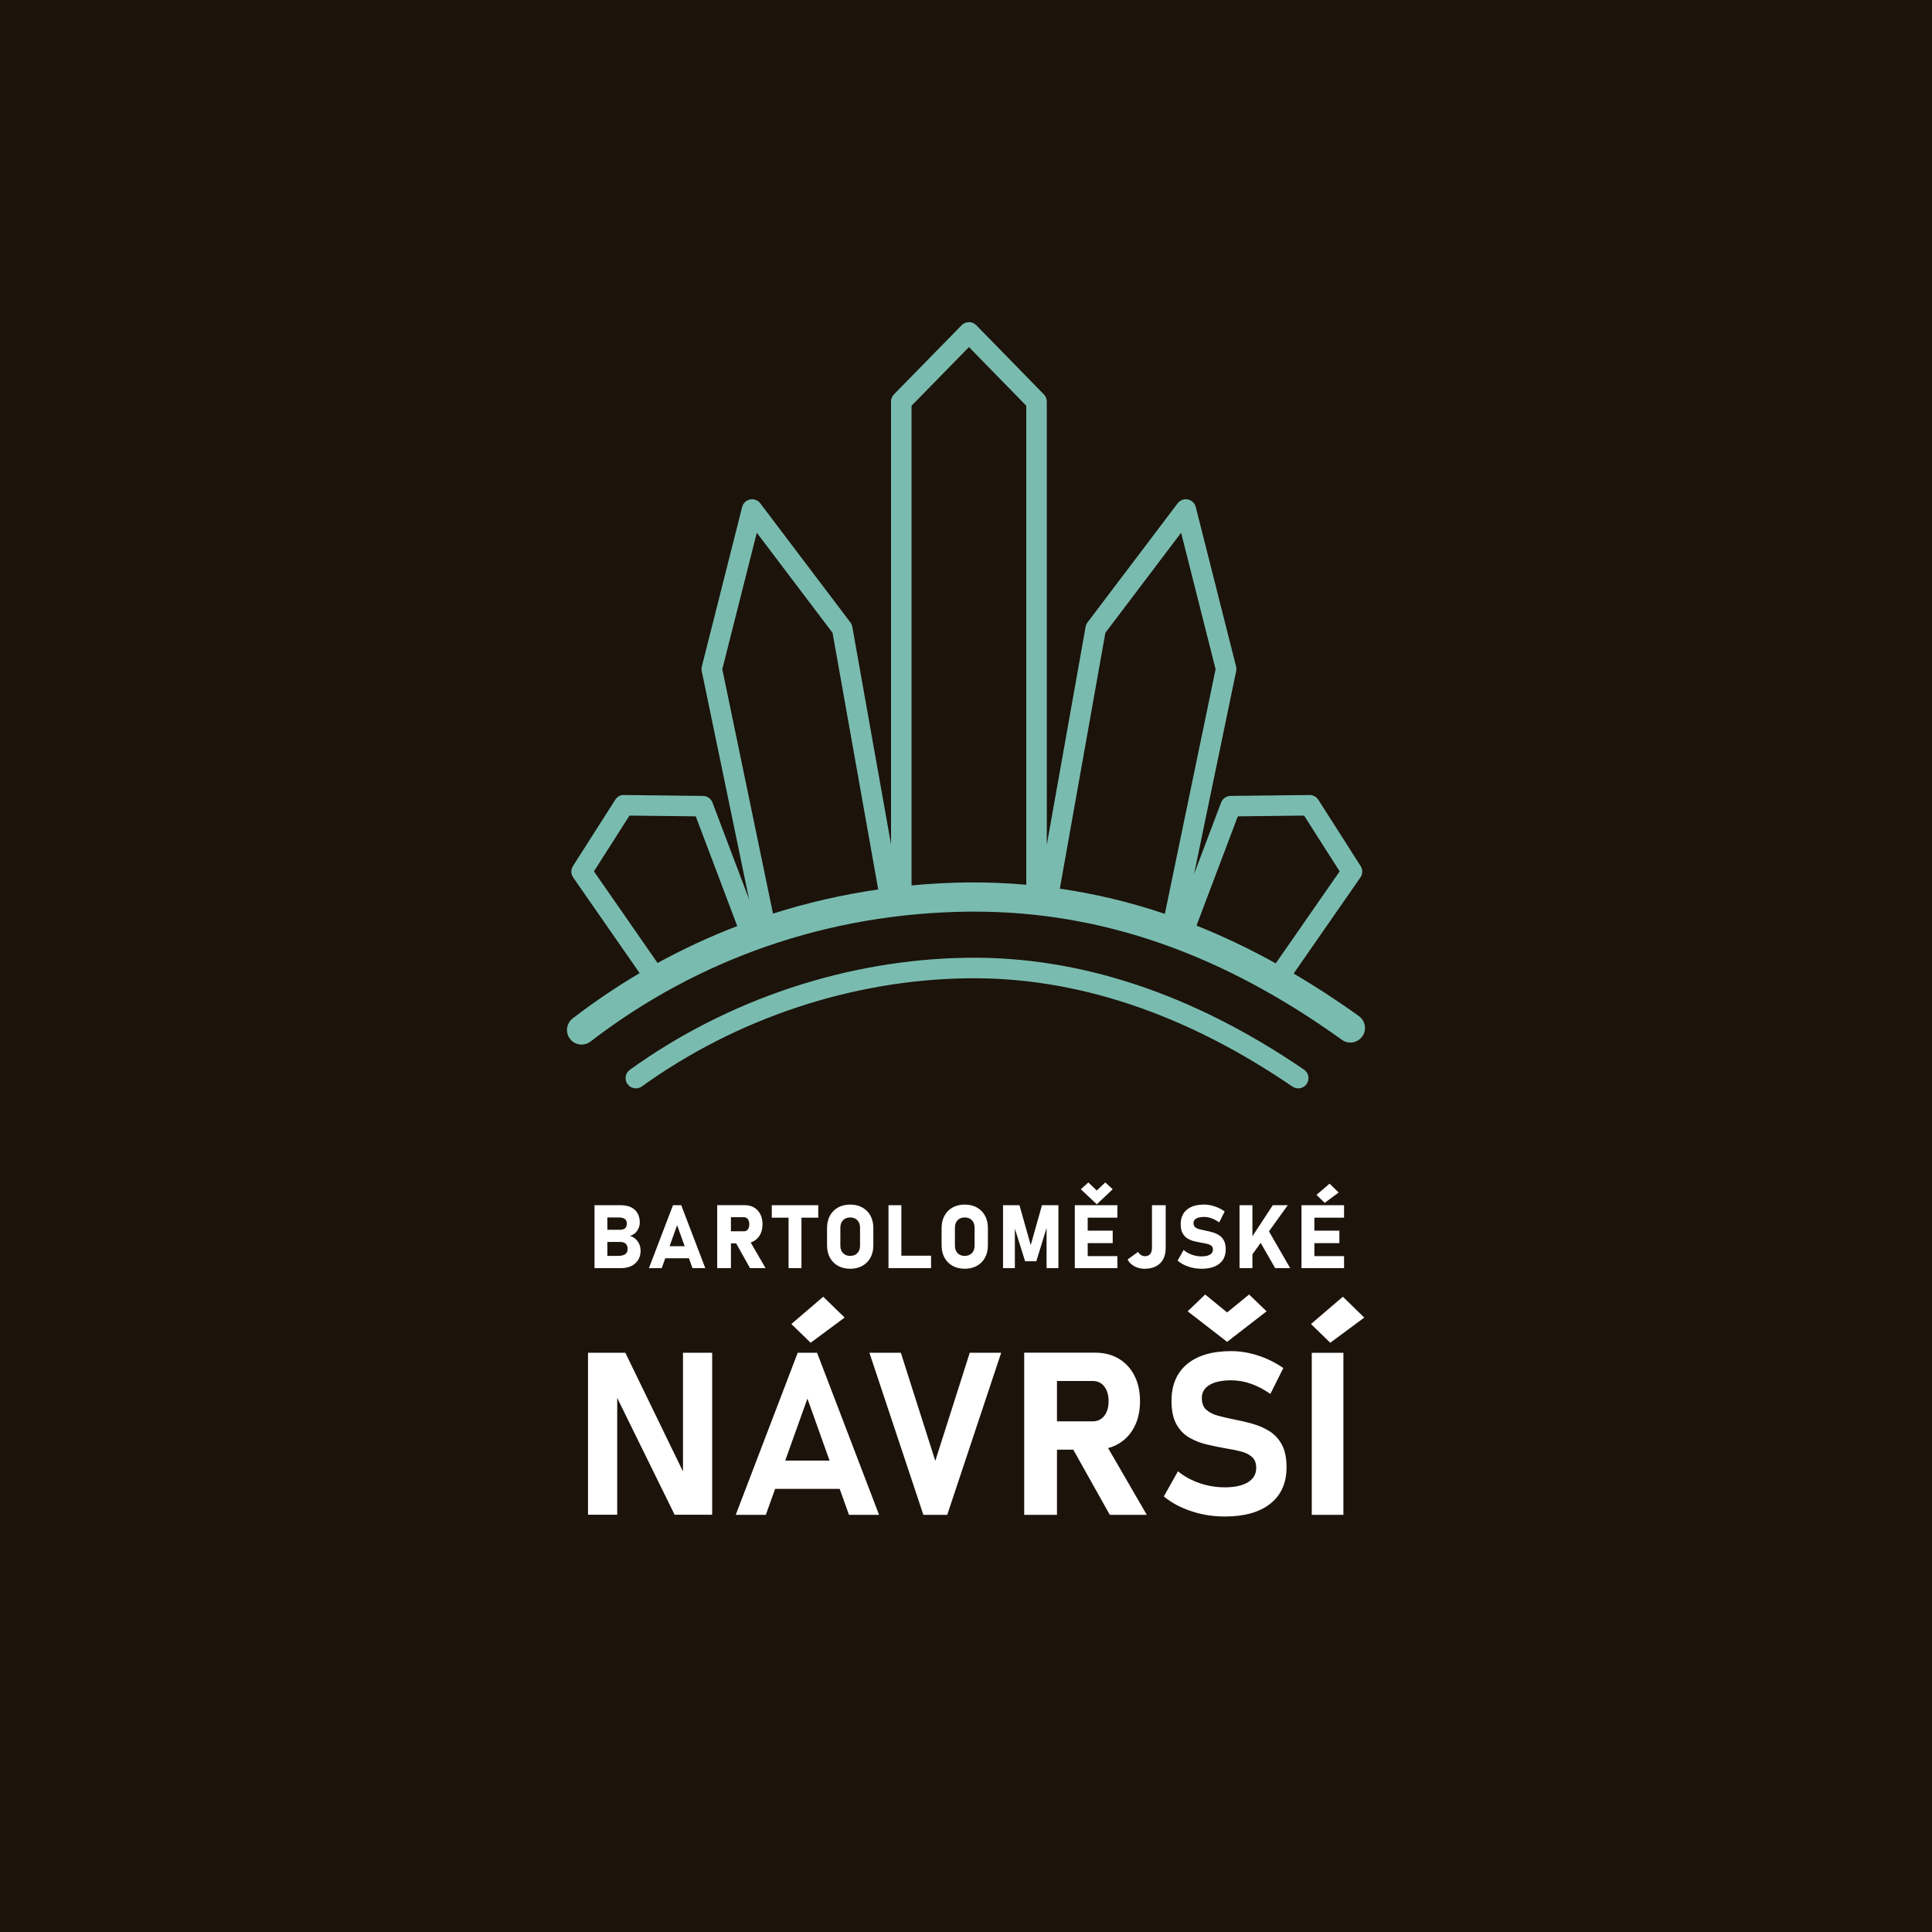 <?xml version="1.0" encoding="UTF-8" standalone="no"?>
<!DOCTYPE svg PUBLIC "-//W3C//DTD SVG 1.1//EN" "http://www.w3.org/Graphics/SVG/1.1/DTD/svg11.dtd">
<svg width="210px" height="210px" version="1.1" xmlns="http://www.w3.org/2000/svg" xmlns:xlink="http://www.w3.org/1999/xlink" xml:space="preserve" xmlns:serif="http://www.serif.com/" style="fill-rule:evenodd;clip-rule:evenodd;stroke-linejoin:round;stroke-miterlimit:2;">
    <rect x="0" y="0" width="210" height="210" style="fill:#1c130b;"/>
    <path d="M105.171,104.105c-12.987,0.167 -26.024,4.492 -36.708,12.175c-0.499,0.361 -0.613,1.058 -0.254,1.557c0.359,0.5 1.058,0.612 1.557,0.255c10.316,-7.42 22.9,-11.595 35.436,-11.757c11.727,-0.149 23.599,3.793 35.282,11.772c0.192,0.131 0.412,0.194 0.628,0.194c0.356,-0 0.706,-0.17 0.922,-0.486c0.348,-0.509 0.216,-1.202 -0.292,-1.55c-12.071,-8.244 -24.385,-12.329 -36.571,-12.16Zm42.537,6.339c-2.36,-1.696 -4.724,-3.23 -7.094,-4.625l7.256,-10.444c0.257,-0.371 0.266,-0.858 0.025,-1.237l-4.599,-7.209c-0.205,-0.321 -0.56,-0.515 -0.94,-0.515l-8.597,0.098c-0.458,0.005 -0.868,0.291 -1.03,0.72l-2.939,7.768l4.577,-22.06c0.034,-0.166 0.031,-0.337 -0.011,-0.5l-4.381,-17.331c-0.104,-0.417 -0.439,-0.735 -0.86,-0.82c-0.418,-0.088 -0.851,0.078 -1.11,0.419l-9.797,12.945c-0.106,0.14 -0.177,0.304 -0.207,0.477l-4.219,23.7l0,-48.183c0,-0.291 -0.114,-0.572 -0.318,-0.78l-7.344,-7.516c-0.21,-0.215 -0.498,-0.335 -0.799,-0.335c-0.299,-0 -0.586,0.12 -0.795,0.335l-7.357,7.516c-0.204,0.208 -0.318,0.488 -0.318,0.78l-0,48.126l-4.209,-23.643c-0.03,-0.173 -0.101,-0.337 -0.208,-0.477l-9.796,-12.945c-0.259,-0.341 -0.693,-0.506 -1.111,-0.419c-0.42,0.085 -0.755,0.403 -0.859,0.82l-4.381,17.331c-0.041,0.163 -0.045,0.334 -0.011,0.5l5.148,24.817l-3.981,-10.525c-0.162,-0.429 -0.571,-0.715 -1.03,-0.72l-8.583,-0.098c-0.392,-0.033 -0.747,0.191 -0.954,0.515l-4.599,7.209c-0.241,0.379 -0.232,0.866 0.025,1.237l7.225,10.4c-2.509,1.481 -4.939,3.121 -7.277,4.92c-0.695,0.535 -0.825,1.531 -0.29,2.226c0.312,0.407 0.782,0.62 1.259,0.62c0.337,0 0.678,-0.107 0.967,-0.329c11.748,-9.042 25.898,-13.924 40.921,-14.118c0.272,-0.003 0.544,-0.004 0.815,-0.004c13.825,-0 26.899,4.561 39.934,13.931c0.71,0.512 1.704,0.35 2.215,-0.362c0.511,-0.712 0.35,-1.703 -0.363,-2.215Zm-13.162,-21.711l7.203,-0.082l3.866,6.061l-6.946,9.999c-2.858,-1.582 -5.728,-2.95 -8.615,-4.102l4.492,-11.876Zm-69.988,5.979l3.865,-6.061l7.203,0.082l4.511,11.927c-2.97,1.139 -5.861,2.478 -8.661,4.012l-6.918,-9.96Zm55.591,-25.927l8.233,-10.879l3.749,14.832l-5.517,26.595c-3.768,-1.275 -7.569,-2.18 -11.414,-2.74l4.949,-27.808Zm-37.888,-10.879l8.233,10.879l4.965,27.896c-3.903,0.565 -7.722,1.443 -11.436,2.623l-5.512,-26.566l3.75,-14.832Zm22.805,38.014c-2.012,0.026 -4.008,0.135 -5.985,0.32l-0,-52.138l6.24,-6.376l6.231,6.376l0,52.068c-2.147,-0.187 -4.307,-0.279 -6.486,-0.25Z" style="fill:#79bcaf;fill-rule:nonzero;"/>
    <path d="M138.012,155.583c-0.558,-0.355 -1.172,-0.627 -1.842,-0.817c-0.671,-0.19 -1.344,-0.349 -2.023,-0.479c-0.614,-0.121 -1.188,-0.253 -1.72,-0.394c-0.534,-0.141 -0.966,-0.356 -1.297,-0.648c-0.331,-0.29 -0.496,-0.719 -0.496,-1.284l0,-0.012c0,-0.606 0.278,-1.076 0.836,-1.412c0.557,-0.334 1.343,-0.502 2.361,-0.502c1.422,0 2.84,0.492 4.254,1.478l1.405,-2.811c-0.848,-0.59 -1.765,-1.044 -2.75,-1.363c-0.985,-0.319 -1.954,-0.478 -2.909,-0.478c-2.067,-0 -3.666,0.47 -4.797,1.41c-1.131,0.942 -1.697,2.272 -1.697,3.993l0,0.012c0,1.066 0.181,1.917 0.541,2.55c0.358,0.634 0.833,1.12 1.422,1.454c0.59,0.335 1.237,0.584 1.939,0.745c0.702,0.162 1.397,0.303 2.083,0.425c0.574,0.088 1.106,0.198 1.594,0.326c0.488,0.13 0.883,0.33 1.181,0.6c0.299,0.271 0.449,0.66 0.449,1.169l0,0.012c0,0.671 -0.3,1.19 -0.897,1.557c-0.598,0.368 -1.437,0.552 -2.52,0.552c-0.937,-0 -1.85,-0.152 -2.737,-0.454c-0.889,-0.303 -1.672,-0.734 -2.352,-1.291l-1.538,2.738c0.84,0.687 1.838,1.222 2.992,1.605c1.156,0.384 2.368,0.575 3.635,0.575c2.133,0 3.785,-0.465 4.956,-1.398c1.17,-0.933 1.757,-2.248 1.757,-3.944l-0,-0.024c-0,-0.994 -0.166,-1.801 -0.498,-2.423c-0.331,-0.622 -0.775,-1.111 -1.332,-1.467Zm8.011,-8.54l-3.44,-0l0,17.615l3.44,0l0,-17.615Zm-24.417,9.873c0.732,-0.436 1.299,-1.05 1.703,-1.841c0.404,-0.791 0.605,-1.717 0.605,-2.775c0,-1.058 -0.201,-1.982 -0.605,-2.774c-0.404,-0.791 -0.971,-1.405 -1.703,-1.842c-0.731,-0.435 -1.584,-0.654 -2.561,-0.654l-7.718,0l0,17.628l3.562,0l-0,-7.087l1.771,-0l3.972,7.087l4.022,0l-4.21,-7.259c0.417,-0.11 0.805,-0.27 1.162,-0.483Zm-19.942,1.878l-3.744,-11.752l-3.417,0l5.864,17.616l2.593,0l5.864,-17.616l-3.417,0l-3.743,11.752Zm-14.957,-11.752l-6.736,17.616l3.271,-0l1.01,-2.823l7.019,-0l1.009,2.823l3.271,-0l-6.736,-17.616l-2.108,0Zm-12.47,12.898l-6.264,-12.898l-4.058,0l-0,17.604l3.173,-0l0,-12.698l6.24,12.698l4.082,-0l0,-17.604l-3.173,0l-0,12.898Zm11.115,-1.182l2.41,-6.737l2.408,6.737l-4.818,-0Zm29.537,-8.651l3.889,0c0.525,0 0.943,0.2 1.253,0.6c0.312,0.4 0.468,0.931 0.468,1.593c-0,0.663 -0.156,1.193 -0.468,1.593c-0.31,0.4 -0.728,0.601 -1.253,0.601l-3.889,-0l-0,-4.387Zm-23.081,-6.893l-2.326,-2.266l-3.465,2.968l2.096,2.036l3.695,-2.738Zm56.481,-0l-2.326,-2.266l-3.464,2.968l2.095,2.036l3.695,-2.738Zm-10.617,-0.679l-1.901,-1.829l-2.388,1.951l-2.386,-1.951l-1.901,1.829l4.287,3.32l4.289,-3.32Zm-31.487,-11.287c-0.375,-0.21 -0.82,-0.315 -1.321,-0.315c-0.502,-0 -0.946,0.105 -1.321,0.315c-0.378,0.21 -0.674,0.51 -0.881,0.891c-0.208,0.381 -0.314,0.828 -0.314,1.332l0,1.899c0,0.504 0.106,0.952 0.314,1.333c0.207,0.381 0.503,0.681 0.881,0.89c0.375,0.21 0.819,0.316 1.321,0.316c0.501,0 0.946,-0.106 1.321,-0.316c0.377,-0.209 0.674,-0.509 0.882,-0.89c0.208,-0.381 0.312,-0.829 0.312,-1.333l0,-1.899c0,-0.503 -0.104,-0.951 -0.312,-1.332c-0.208,-0.381 -0.505,-0.681 -0.882,-0.891Zm-12.451,-0c-0.377,-0.21 -0.821,-0.315 -1.322,-0.315c-0.501,-0 -0.946,0.105 -1.322,0.315c-0.376,0.209 -0.673,0.51 -0.881,0.891c-0.208,0.381 -0.313,0.828 -0.313,1.332l0,1.899c0,0.504 0.105,0.952 0.313,1.333c0.208,0.382 0.505,0.682 0.881,0.89c0.376,0.21 0.821,0.316 1.322,0.316c0.501,0 0.945,-0.106 1.322,-0.316c0.377,-0.209 0.673,-0.509 0.882,-0.89c0.207,-0.381 0.313,-0.829 0.313,-1.333l-0,-1.899c-0,-0.504 -0.106,-0.951 -0.313,-1.332c-0.209,-0.381 -0.505,-0.681 -0.882,-0.891Zm31.481,4.39c0,0.291 -0.067,0.519 -0.201,0.676c-0.134,0.155 -0.317,0.231 -0.559,0.231c-0.121,0 -0.245,-0.031 -0.371,-0.092c-0.124,-0.06 -0.239,-0.167 -0.342,-0.319l-0.039,-0.06l-1.141,0.83l0.031,0.054c0.175,0.301 0.43,0.538 0.757,0.704c0.325,0.164 0.681,0.247 1.059,0.247c0.482,-0 0.899,-0.089 1.239,-0.266c0.343,-0.178 0.608,-0.439 0.789,-0.777c0.179,-0.336 0.27,-0.748 0.27,-1.225l0,-4.639l-1.492,-0l0,4.636Zm7.289,-1.376c-0.217,-0.139 -0.457,-0.247 -0.719,-0.32c-0.261,-0.074 -0.522,-0.136 -0.775,-0.184c-0.234,-0.045 -0.451,-0.096 -0.65,-0.148c-0.191,-0.051 -0.348,-0.129 -0.465,-0.232c-0.112,-0.098 -0.166,-0.241 -0.166,-0.442c0,-0.206 0.093,-0.362 0.286,-0.477c0.199,-0.121 0.49,-0.182 0.863,-0.182c0.523,-0 1.054,0.185 1.578,0.551l0.065,0.045l0.597,-1.194l-0.05,-0.034c-0.326,-0.227 -0.685,-0.405 -1.064,-0.527c-0.379,-0.123 -0.758,-0.185 -1.126,-0.185c-0.801,0 -1.429,0.185 -1.87,0.552c-0.445,0.37 -0.671,0.898 -0.671,1.575c0,0.415 0.073,0.753 0.215,1.006c0.143,0.25 0.334,0.445 0.567,0.578c0.229,0.131 0.483,0.228 0.757,0.291c0.269,0.062 0.537,0.116 0.797,0.162c0.215,0.034 0.417,0.075 0.599,0.123c0.174,0.046 0.315,0.118 0.42,0.212c0.1,0.091 0.148,0.22 0.148,0.399c0,0.231 -0.1,0.406 -0.307,0.533c-0.216,0.133 -0.527,0.2 -0.923,0.2c-0.347,0 -0.69,-0.057 -1.019,-0.169c-0.33,-0.112 -0.622,-0.274 -0.874,-0.479l-0.062,-0.052l-0.654,1.164l0.045,0.037c0.325,0.265 0.715,0.474 1.16,0.622c0.444,0.147 0.917,0.222 1.404,0.222c0.822,-0 1.471,-0.184 1.928,-0.547c0.46,-0.368 0.694,-0.891 0.694,-1.563c0,-0.386 -0.067,-0.708 -0.197,-0.954c-0.132,-0.248 -0.31,-0.443 -0.531,-0.583Zm-50.532,0.624l-0,-0c0.287,-0.172 0.514,-0.418 0.674,-0.729c0.157,-0.31 0.237,-0.675 0.237,-1.087c0,-0.412 -0.08,-0.777 -0.237,-1.086c-0.16,-0.311 -0.387,-0.557 -0.674,-0.729c-0.289,-0.172 -0.629,-0.258 -1.011,-0.258l-3.004,-0l0,6.843l1.492,-0l0,-2.696l0.565,0l1.49,2.661l0.021,0.035l1.69,-0l-1.618,-2.789c0.135,-0.042 0.26,-0.098 0.375,-0.165Zm34.855,2.954l4.628,-0l-0,-1.308l-3.227,0l0,-1.411l2.719,-0l0,-1.355l-2.719,0l0,-1.41l3.227,-0l-0,-1.354l-4.628,0l0,6.838Zm23.146,-6.838l-1.628,-0l-2.212,3.374l-0,-3.374l-1.401,-0l0,6.838l1.401,-0l-0,-1.498l0.897,-1.249l1.575,2.747l1.633,-0l-2.307,-3.998l2.042,-2.84Zm-41.998,-0l-1.4,-0l-0,6.838l4.627,-0l0,-1.354l-3.227,0l0,-5.484Zm-23.927,-0l-0.897,-0l-2.615,6.838l1.393,-0l0.384,-1.074l2.573,0l0.384,1.074l1.393,-0l-2.598,-6.795l-0.017,-0.043Zm-5.575,3.332c0.324,-0.099 0.573,-0.265 0.742,-0.495c0.218,-0.293 0.327,-0.614 0.327,-0.953c0,-0.569 -0.177,-1.031 -0.525,-1.372c-0.348,-0.34 -0.884,-0.512 -1.594,-0.512l-2.802,-0l0,6.838l2.88,-0c0.647,-0 1.169,-0.174 1.551,-0.52c0.384,-0.348 0.579,-0.81 0.579,-1.388c-0,-0.404 -0.129,-0.77 -0.382,-1.086c-0.197,-0.245 -0.457,-0.416 -0.776,-0.512Zm43.562,0.999l-1.225,-4.331l-1.785,-0l0,6.838l1.287,-0l-0,-4.289l1.114,3.542l1.217,0l1.115,-3.622l0,4.369l1.286,-0l0,-6.838l-1.785,-0l-1.224,4.331Zm-28.145,-2.978l1.824,0l0,5.485l1.402,-0l0,-5.485l1.825,0l0,-1.353l-5.051,-0l-0,1.353Zm62.204,0l-0,-1.353l-4.628,-0l0,6.838l4.628,-0l-0,-1.308l-3.227,0l-0,-1.411l2.719,0l0,-1.354l-2.719,-0l-0,-1.412l3.227,0Zm-54.751,1.084c-0,-0.336 0.098,-0.608 0.291,-0.806c0.193,-0.199 0.454,-0.3 0.778,-0.3c0.328,-0 0.582,0.098 0.777,0.3c0.195,0.198 0.293,0.47 0.293,0.806l0,1.964c0,0.336 -0.098,0.608 -0.293,0.806c-0.195,0.202 -0.449,0.3 -0.777,0.3c-0.324,0 -0.585,-0.101 -0.778,-0.3c-0.193,-0.198 -0.291,-0.47 -0.291,-0.806l-0,-1.964Zm12.453,0c-0,-0.336 0.097,-0.607 0.29,-0.806c0.196,-0.202 0.449,-0.3 0.778,-0.3c0.328,-0 0.582,0.098 0.777,0.3c0.194,0.198 0.292,0.47 0.292,0.806l-0,1.964c-0,0.336 -0.098,0.608 -0.292,0.806c-0.195,0.202 -0.449,0.3 -0.777,0.3c-0.329,0 -0.582,-0.098 -0.778,-0.3c-0.193,-0.199 -0.29,-0.471 -0.29,-0.806l-0,-1.964Zm-35.576,2.318l0,0.014c0,0.224 -0.077,0.398 -0.234,0.533c-0.159,0.136 -0.44,0.205 -0.835,0.205l-1.134,-0l-0,-1.513l1.364,0c0.301,0 0.519,0.069 0.646,0.205c0.128,0.137 0.193,0.325 0.193,0.556Zm6.198,-0.299l-1.637,0l0.818,-2.289l0.819,2.289Zm7.027,-2.388c-0,0.236 -0.054,0.426 -0.162,0.565c-0.105,0.135 -0.243,0.201 -0.424,0.201l-1.41,-0l0,-1.531l1.41,-0c0.18,-0 0.318,0.066 0.424,0.201c0.108,0.139 0.162,0.329 0.162,0.564Zm-14.064,0.6l-1.364,0l-0,-1.337l1.235,-0c0.593,-0 0.881,0.214 0.881,0.655c-0,0.465 -0.239,0.682 -0.752,0.682Zm51.834,-2.77l1.733,-1.634l-0.812,-0.739l-0.921,0.875l-0.92,-0.875l-0.813,0.739l1.733,1.634Zm24.775,-0.154l1.518,-1.125l-0.988,-0.963l-1.423,1.22l0.893,0.868Z" style="fill:#fff;fill-rule:nonzero;"/>
</svg>
